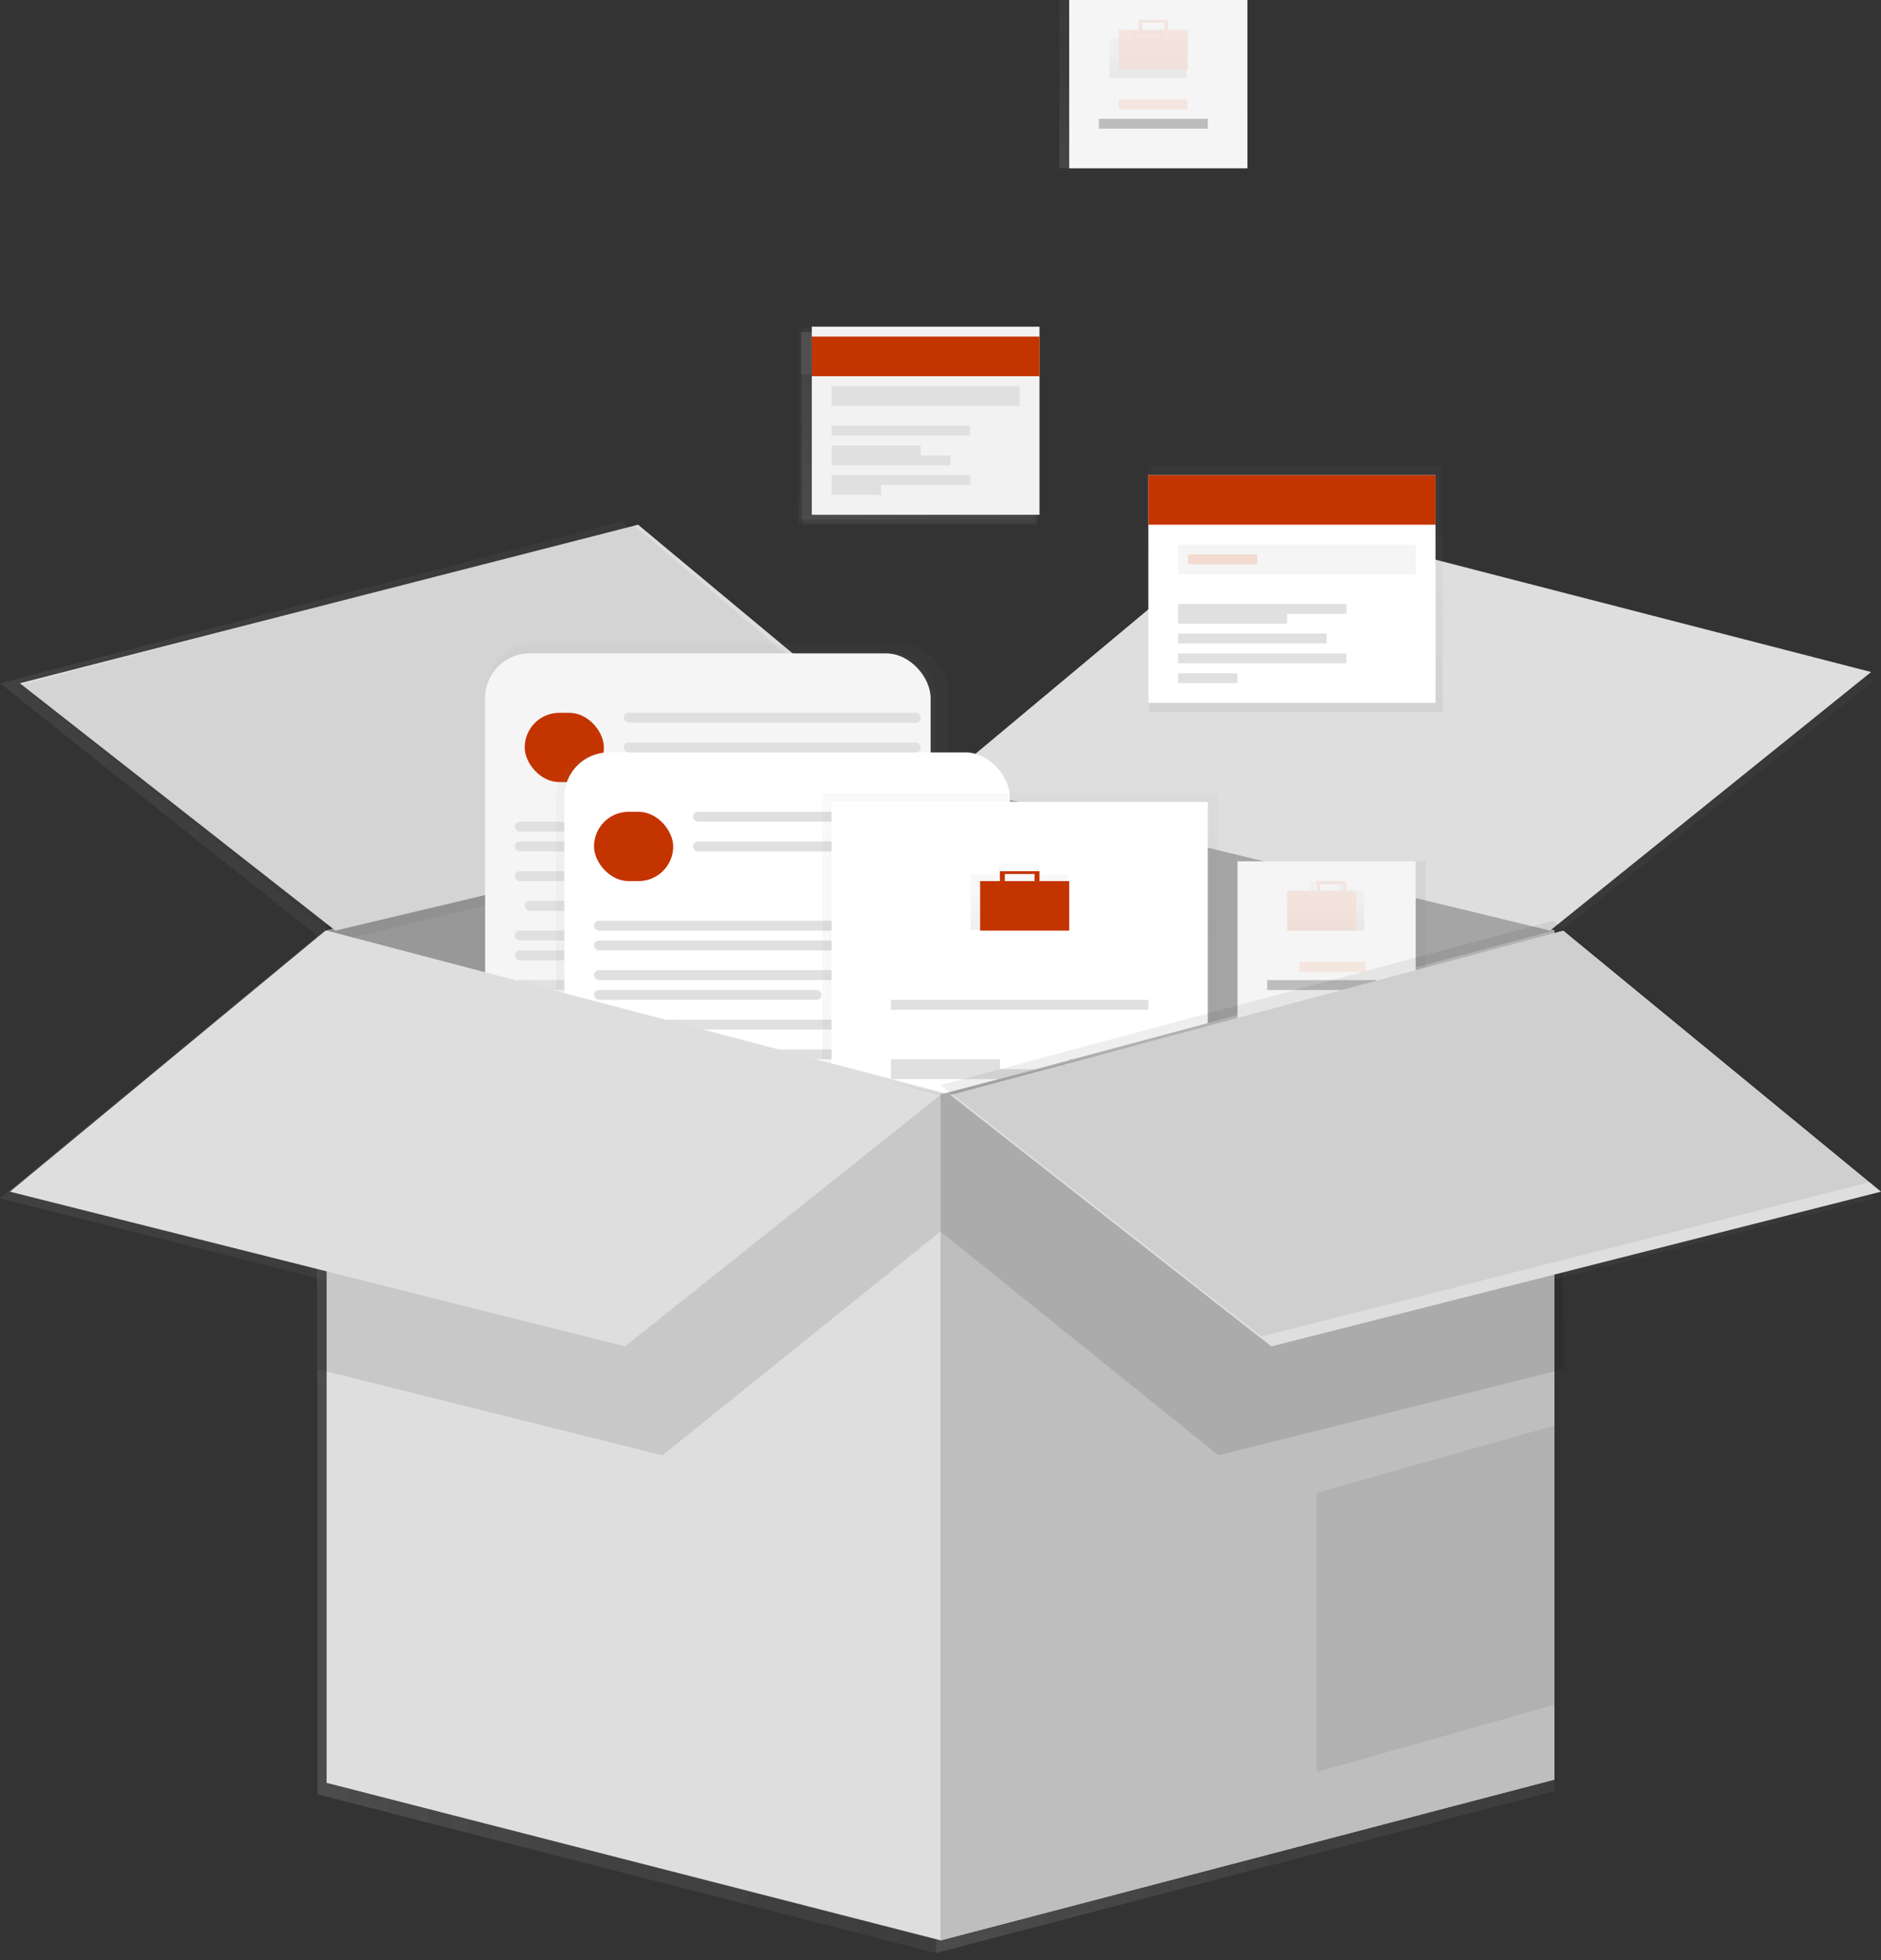 <?xml version="1.0" encoding="UTF-8"?>
<svg width="190px" height="198px" viewBox="0 0 190 198" version="1.1" xmlns="http://www.w3.org/2000/svg" xmlns:xlink="http://www.w3.org/1999/xlink">
    <rect x="0" y="0" width="190" height="198" fill="#333333" stroke="none"/>
    <!-- Generator: sketchtool 60 (101010) - https://sketch.com -->
    <title>BE9F6EF3-C40E-47FE-B5C6-D323BD7B5627</title>
    <desc>Created with sketchtool.</desc>
    <defs>
        <linearGradient x1="0%" y1="50.001%" x2="100%" y2="50.001%" id="linearGradient-1">
            <stop stop-color="#808080" stop-opacity="0.25" offset="0%"></stop>
            <stop stop-color="#808080" stop-opacity="0.12" offset="54%"></stop>
            <stop stop-color="#808080" stop-opacity="0.1" offset="100%"></stop>
        </linearGradient>
        <linearGradient x1="0%" y1="50.001%" x2="100%" y2="50.001%" id="linearGradient-2">
            <stop stop-color="#808080" stop-opacity="0.25" offset="0%"></stop>
            <stop stop-color="#808080" stop-opacity="0.12" offset="54%"></stop>
            <stop stop-color="#808080" stop-opacity="0.1" offset="100%"></stop>
        </linearGradient>
        <linearGradient x1="0%" y1="50%" x2="100%" y2="50%" id="linearGradient-3">
            <stop stop-color="#808080" stop-opacity="0.25" offset="0%"></stop>
            <stop stop-color="#808080" stop-opacity="0.12" offset="54%"></stop>
            <stop stop-color="#808080" stop-opacity="0.1" offset="100%"></stop>
        </linearGradient>
        <linearGradient x1="0%" y1="50%" x2="100%" y2="50%" id="linearGradient-4">
            <stop stop-color="#808080" stop-opacity="0.25" offset="0%"></stop>
            <stop stop-color="#808080" stop-opacity="0.12" offset="54%"></stop>
            <stop stop-color="#808080" stop-opacity="0.1" offset="100%"></stop>
        </linearGradient>
        <linearGradient x1="50%" y1="99.994%" x2="50%" y2="0%" id="linearGradient-5">
            <stop stop-color="#808080" stop-opacity="0.25" offset="0%"></stop>
            <stop stop-color="#808080" stop-opacity="0.12" offset="54%"></stop>
            <stop stop-color="#808080" stop-opacity="0.1" offset="100%"></stop>
        </linearGradient>
        <linearGradient x1="0%" y1="50%" x2="100%" y2="50%" id="linearGradient-6">
            <stop stop-color="#808080" stop-opacity="0.25" offset="0%"></stop>
            <stop stop-color="#808080" stop-opacity="0.12" offset="54%"></stop>
            <stop stop-color="#808080" stop-opacity="0.1" offset="100%"></stop>
        </linearGradient>
        <linearGradient x1="0%" y1="49.981%" x2="100%" y2="49.981%" id="linearGradient-7">
            <stop stop-color="#808080" stop-opacity="0.25" offset="0%"></stop>
            <stop stop-color="#808080" stop-opacity="0.12" offset="54%"></stop>
            <stop stop-color="#808080" stop-opacity="0.1" offset="100%"></stop>
        </linearGradient>
        <linearGradient x1="0%" y1="50%" x2="100%" y2="50%" id="linearGradient-8">
            <stop stop-color="#808080" stop-opacity="0.25" offset="0%"></stop>
            <stop stop-color="#808080" stop-opacity="0.12" offset="54%"></stop>
            <stop stop-color="#808080" stop-opacity="0.1" offset="100%"></stop>
        </linearGradient>
        <linearGradient x1="0%" y1="50%" x2="100%" y2="50%" id="linearGradient-9">
            <stop stop-color="#808080" stop-opacity="0.25" offset="0%"></stop>
            <stop stop-color="#808080" stop-opacity="0.12" offset="54%"></stop>
            <stop stop-color="#808080" stop-opacity="0.1" offset="100%"></stop>
        </linearGradient>
        <linearGradient x1="0%" y1="50%" x2="100%" y2="50%" id="linearGradient-10">
            <stop stop-color="#808080" stop-opacity="0.25" offset="0%"></stop>
            <stop stop-color="#808080" stop-opacity="0.12" offset="54%"></stop>
            <stop stop-color="#808080" stop-opacity="0.1" offset="100%"></stop>
        </linearGradient>
        <linearGradient x1="50%" y1="100%" x2="50%" y2="0%" id="linearGradient-11">
            <stop stop-color="#808080" stop-opacity="0.25" offset="0%"></stop>
            <stop stop-color="#808080" stop-opacity="0.12" offset="54%"></stop>
            <stop stop-color="#808080" stop-opacity="0.1" offset="100%"></stop>
        </linearGradient>
        <linearGradient x1="0%" y1="50%" x2="100.006%" y2="50%" id="linearGradient-12">
            <stop stop-color="#808080" stop-opacity="0.25" offset="0%"></stop>
            <stop stop-color="#808080" stop-opacity="0.12" offset="54%"></stop>
            <stop stop-color="#808080" stop-opacity="0.1" offset="100%"></stop>
        </linearGradient>
        <linearGradient x1="50%" y1="100%" x2="50%" y2="0%" id="linearGradient-13">
            <stop stop-color="#808080" stop-opacity="0.25" offset="0%"></stop>
            <stop stop-color="#808080" stop-opacity="0.12" offset="54%"></stop>
            <stop stop-color="#808080" stop-opacity="0.1" offset="100%"></stop>
        </linearGradient>
        <linearGradient x1="0%" y1="49.997%" x2="100%" y2="49.997%" id="linearGradient-14">
            <stop stop-color="#808080" stop-opacity="0.25" offset="0%"></stop>
            <stop stop-color="#808080" stop-opacity="0.12" offset="54%"></stop>
            <stop stop-color="#808080" stop-opacity="0.1" offset="100%"></stop>
        </linearGradient>
        <linearGradient x1="50%" y1="100%" x2="50%" y2="2.1754083e-13%" id="linearGradient-15">
            <stop stop-color="#808080" stop-opacity="0.25" offset="0%"></stop>
            <stop stop-color="#808080" stop-opacity="0.12" offset="54%"></stop>
            <stop stop-color="#808080" stop-opacity="0.1" offset="100%"></stop>
        </linearGradient>
        <linearGradient x1="0%" y1="50%" x2="100%" y2="50%" id="linearGradient-16">
            <stop stop-color="#808080" stop-opacity="0.25" offset="0%"></stop>
            <stop stop-color="#808080" stop-opacity="0.12" offset="54%"></stop>
            <stop stop-color="#808080" stop-opacity="0.1" offset="100%"></stop>
        </linearGradient>
        <linearGradient x1="0%" y1="50%" x2="100%" y2="50%" id="linearGradient-17">
            <stop stop-color="#808080" stop-opacity="0.25" offset="0%"></stop>
            <stop stop-color="#808080" stop-opacity="0.12" offset="54%"></stop>
            <stop stop-color="#808080" stop-opacity="0.1" offset="100%"></stop>
        </linearGradient>
        <linearGradient x1="0%" y1="50%" x2="100%" y2="50%" id="linearGradient-18">
            <stop stop-color="#808080" stop-opacity="0.25" offset="0%"></stop>
            <stop stop-color="#808080" stop-opacity="0.12" offset="54%"></stop>
            <stop stop-color="#808080" stop-opacity="0.1" offset="100%"></stop>
        </linearGradient>
        <linearGradient x1="0%" y1="50%" x2="100%" y2="50%" id="linearGradient-19">
            <stop stop-color="#808080" stop-opacity="0.25" offset="0%"></stop>
            <stop stop-color="#808080" stop-opacity="0.12" offset="54%"></stop>
            <stop stop-color="#808080" stop-opacity="0.1" offset="100%"></stop>
        </linearGradient>
        <linearGradient x1="0%" y1="50%" x2="100%" y2="50%" id="linearGradient-20">
            <stop stop-color="#808080" stop-opacity="0.25" offset="0%"></stop>
            <stop stop-color="#808080" stop-opacity="0.12" offset="54%"></stop>
            <stop stop-color="#808080" stop-opacity="0.1" offset="100%"></stop>
        </linearGradient>
        <linearGradient x1="0%" y1="50%" x2="100.031%" y2="50%" id="linearGradient-21">
            <stop stop-color="#808080" stop-opacity="0.25" offset="0%"></stop>
            <stop stop-color="#808080" stop-opacity="0.12" offset="54%"></stop>
            <stop stop-color="#808080" stop-opacity="0.1" offset="100%"></stop>
        </linearGradient>
        <linearGradient x1="0%" y1="50%" x2="100%" y2="50%" id="linearGradient-22">
            <stop stop-color="#808080" stop-opacity="0.25" offset="0%"></stop>
            <stop stop-color="#808080" stop-opacity="0.12" offset="54%"></stop>
            <stop stop-color="#808080" stop-opacity="0.1" offset="100%"></stop>
        </linearGradient>
        <linearGradient x1="0%" y1="50%" x2="100%" y2="50%" id="linearGradient-23">
            <stop stop-color="#808080" stop-opacity="0.25" offset="0%"></stop>
            <stop stop-color="#808080" stop-opacity="0.12" offset="54%"></stop>
            <stop stop-color="#808080" stop-opacity="0.1" offset="100%"></stop>
        </linearGradient>
        <linearGradient x1="0%" y1="49.996%" x2="100%" y2="49.996%" id="linearGradient-24">
            <stop stop-color="#808080" stop-opacity="0.25" offset="0%"></stop>
            <stop stop-color="#808080" stop-opacity="0.12" offset="54%"></stop>
            <stop stop-color="#808080" stop-opacity="0.1" offset="100%"></stop>
        </linearGradient>
        <linearGradient x1="50.007%" y1="100%" x2="50.007%" y2="0%" id="linearGradient-25">
            <stop stop-color="#808080" stop-opacity="0.25" offset="0%"></stop>
            <stop stop-color="#808080" stop-opacity="0.12" offset="54%"></stop>
            <stop stop-color="#808080" stop-opacity="0.1" offset="100%"></stop>
        </linearGradient>
        <linearGradient x1="0%" y1="50.008%" x2="100%" y2="50.008%" id="linearGradient-26">
            <stop stop-color="#808080" stop-opacity="0.25" offset="0%"></stop>
            <stop stop-color="#808080" stop-opacity="0.12" offset="54%"></stop>
            <stop stop-color="#808080" stop-opacity="0.1" offset="100%"></stop>
        </linearGradient>
        <linearGradient x1="50.017%" y1="99.899%" x2="50.017%" y2="-0.151%" id="linearGradient-27">
            <stop stop-color="#808080" stop-opacity="0.25" offset="0%"></stop>
            <stop stop-color="#808080" stop-opacity="0.12" offset="54%"></stop>
            <stop stop-color="#808080" stop-opacity="0.1" offset="100%"></stop>
        </linearGradient>
        <linearGradient x1="0%" y1="50%" x2="100.037%" y2="50%" id="linearGradient-28">
            <stop stop-color="#808080" stop-opacity="0.25" offset="0%"></stop>
            <stop stop-color="#808080" stop-opacity="0.12" offset="54%"></stop>
            <stop stop-color="#808080" stop-opacity="0.1" offset="100%"></stop>
        </linearGradient>
        <linearGradient x1="0.089%" y1="50.127%" x2="100%" y2="50.127%" id="linearGradient-29">
            <stop stop-color="#808080" stop-opacity="0.25" offset="0%"></stop>
            <stop stop-color="#808080" stop-opacity="0.12" offset="54%"></stop>
            <stop stop-color="#808080" stop-opacity="0.1" offset="100%"></stop>
        </linearGradient>
        <linearGradient x1="0%" y1="50%" x2="100.04%" y2="50%" id="linearGradient-30">
            <stop stop-color="#808080" stop-opacity="0.25" offset="0%"></stop>
            <stop stop-color="#808080" stop-opacity="0.12" offset="54%"></stop>
            <stop stop-color="#808080" stop-opacity="0.1" offset="100%"></stop>
        </linearGradient>
        <linearGradient x1="0%" y1="50%" x2="100%" y2="50%" id="linearGradient-31">
            <stop stop-color="#808080" stop-opacity="0.25" offset="0%"></stop>
            <stop stop-color="#808080" stop-opacity="0.12" offset="54%"></stop>
            <stop stop-color="#808080" stop-opacity="0.1" offset="100%"></stop>
        </linearGradient>
        <linearGradient x1="50.011%" y1="100%" x2="50.011%" y2="0%" id="linearGradient-32">
            <stop stop-color="#808080" stop-opacity="0.25" offset="0%"></stop>
            <stop stop-color="#808080" stop-opacity="0.12" offset="54%"></stop>
            <stop stop-color="#808080" stop-opacity="0.1" offset="100%"></stop>
        </linearGradient>
        <linearGradient x1="0%" y1="50%" x2="100%" y2="50%" id="linearGradient-33">
            <stop stop-color="#808080" stop-opacity="0.25" offset="0%"></stop>
            <stop stop-color="#808080" stop-opacity="0.12" offset="54%"></stop>
            <stop stop-color="#808080" stop-opacity="0.1" offset="100%"></stop>
        </linearGradient>
        <linearGradient x1="0%" y1="49.969%" x2="100%" y2="49.969%" id="linearGradient-34">
            <stop stop-color="#808080" stop-opacity="0.25" offset="0%"></stop>
            <stop stop-color="#808080" stop-opacity="0.12" offset="54%"></stop>
            <stop stop-color="#808080" stop-opacity="0.1" offset="100%"></stop>
        </linearGradient>
        <linearGradient x1="0%" y1="50%" x2="99.987%" y2="50%" id="linearGradient-35">
            <stop stop-color="#808080" stop-opacity="0.25" offset="0%"></stop>
            <stop stop-color="#808080" stop-opacity="0.12" offset="54%"></stop>
            <stop stop-color="#808080" stop-opacity="0.1" offset="100%"></stop>
        </linearGradient>
        <linearGradient x1="0%" y1="49.845%" x2="99.982%" y2="49.845%" id="linearGradient-36">
            <stop stop-color="#808080" stop-opacity="0.25" offset="0%"></stop>
            <stop stop-color="#808080" stop-opacity="0.12" offset="54%"></stop>
            <stop stop-color="#808080" stop-opacity="0.1" offset="100%"></stop>
        </linearGradient>
        <linearGradient x1="0%" y1="49.845%" x2="100%" y2="49.845%" id="linearGradient-37">
            <stop stop-color="#808080" stop-opacity="0.25" offset="0%"></stop>
            <stop stop-color="#808080" stop-opacity="0.12" offset="54%"></stop>
            <stop stop-color="#808080" stop-opacity="0.1" offset="100%"></stop>
        </linearGradient>
        <linearGradient x1="0%" y1="49.845%" x2="100%" y2="49.845%" id="linearGradient-38">
            <stop stop-color="#808080" stop-opacity="0.25" offset="0%"></stop>
            <stop stop-color="#808080" stop-opacity="0.12" offset="54%"></stop>
            <stop stop-color="#808080" stop-opacity="0.1" offset="100%"></stop>
        </linearGradient>
        <linearGradient x1="0%" y1="50.155%" x2="99.982%" y2="50.155%" id="linearGradient-39">
            <stop stop-color="#808080" stop-opacity="0.25" offset="0%"></stop>
            <stop stop-color="#808080" stop-opacity="0.12" offset="54%"></stop>
            <stop stop-color="#808080" stop-opacity="0.1" offset="100%"></stop>
        </linearGradient>
        <linearGradient x1="0%" y1="50.155%" x2="100%" y2="50.155%" id="linearGradient-40">
            <stop stop-color="#808080" stop-opacity="0.25" offset="0%"></stop>
            <stop stop-color="#808080" stop-opacity="0.12" offset="54%"></stop>
            <stop stop-color="#808080" stop-opacity="0.1" offset="100%"></stop>
        </linearGradient>
        <linearGradient x1="50%" y1="100%" x2="50%" y2="0%" id="linearGradient-41">
            <stop stop-color="#808080" stop-opacity="0.25" offset="0%"></stop>
            <stop stop-color="#808080" stop-opacity="0.12" offset="54%"></stop>
            <stop stop-color="#808080" stop-opacity="0.1" offset="100%"></stop>
        </linearGradient>
        <linearGradient x1="0%" y1="49.994%" x2="99.991%" y2="49.994%" id="linearGradient-42">
            <stop stop-color="#808080" stop-opacity="0.25" offset="0%"></stop>
            <stop stop-color="#808080" stop-opacity="0.12" offset="54%"></stop>
            <stop stop-color="#808080" stop-opacity="0.1" offset="100%"></stop>
        </linearGradient>
        <linearGradient x1="0%" y1="50%" x2="99.991%" y2="50%" id="linearGradient-43">
            <stop stop-color="#808080" stop-opacity="0.25" offset="0%"></stop>
            <stop stop-color="#808080" stop-opacity="0.12" offset="54%"></stop>
            <stop stop-color="#808080" stop-opacity="0.1" offset="100%"></stop>
        </linearGradient>
        <linearGradient x1="0%" y1="50%" x2="100%" y2="50%" id="linearGradient-44">
            <stop stop-color="#808080" stop-opacity="0.25" offset="0%"></stop>
            <stop stop-color="#808080" stop-opacity="0.12" offset="54%"></stop>
            <stop stop-color="#808080" stop-opacity="0.1" offset="100%"></stop>
        </linearGradient>
        <linearGradient x1="0%" y1="49.875%" x2="100%" y2="49.875%" id="linearGradient-45">
            <stop stop-color="#808080" stop-opacity="0.25" offset="0%"></stop>
            <stop stop-color="#808080" stop-opacity="0.12" offset="54%"></stop>
            <stop stop-color="#808080" stop-opacity="0.1" offset="100%"></stop>
        </linearGradient>
        <linearGradient x1="0%" y1="50.125%" x2="100%" y2="50.125%" id="linearGradient-46">
            <stop stop-color="#808080" stop-opacity="0.25" offset="0%"></stop>
            <stop stop-color="#808080" stop-opacity="0.12" offset="54%"></stop>
            <stop stop-color="#808080" stop-opacity="0.1" offset="100%"></stop>
        </linearGradient>
        <linearGradient x1="0%" y1="49.875%" x2="100%" y2="49.875%" id="linearGradient-47">
            <stop stop-color="#808080" stop-opacity="0.25" offset="0%"></stop>
            <stop stop-color="#808080" stop-opacity="0.12" offset="54%"></stop>
            <stop stop-color="#808080" stop-opacity="0.1" offset="100%"></stop>
        </linearGradient>
        <linearGradient x1="0%" y1="50.125%" x2="100%" y2="50.125%" id="linearGradient-48">
            <stop stop-color="#808080" stop-opacity="0.25" offset="0%"></stop>
            <stop stop-color="#808080" stop-opacity="0.12" offset="54%"></stop>
            <stop stop-color="#808080" stop-opacity="0.1" offset="100%"></stop>
        </linearGradient>
        <linearGradient x1="0%" y1="50%" x2="100%" y2="50%" id="linearGradient-49">
            <stop stop-color="#808080" stop-opacity="0.25" offset="0%"></stop>
            <stop stop-color="#808080" stop-opacity="0.12" offset="54%"></stop>
            <stop stop-color="#808080" stop-opacity="0.1" offset="100%"></stop>
        </linearGradient>
        <linearGradient x1="0%" y1="50%" x2="100%" y2="50%" id="linearGradient-50">
            <stop stop-color="#808080" stop-opacity="0.25" offset="0%"></stop>
            <stop stop-color="#808080" stop-opacity="0.12" offset="54%"></stop>
            <stop stop-color="#808080" stop-opacity="0.1" offset="100%"></stop>
        </linearGradient>
        <linearGradient x1="0%" y1="50%" x2="100%" y2="50%" id="linearGradient-51">
            <stop stop-color="#808080" stop-opacity="0.25" offset="0%"></stop>
            <stop stop-color="#808080" stop-opacity="0.12" offset="54%"></stop>
            <stop stop-color="#808080" stop-opacity="0.1" offset="100%"></stop>
        </linearGradient>
        <linearGradient x1="0%" y1="50%" x2="100%" y2="50%" id="linearGradient-52">
            <stop stop-color="#808080" stop-opacity="0.25" offset="0%"></stop>
            <stop stop-color="#808080" stop-opacity="0.12" offset="54%"></stop>
            <stop stop-color="#808080" stop-opacity="0.1" offset="100%"></stop>
        </linearGradient>
        <linearGradient x1="0%" y1="50%" x2="100%" y2="50%" id="linearGradient-53">
            <stop stop-color="#808080" stop-opacity="0.25" offset="0%"></stop>
            <stop stop-color="#808080" stop-opacity="0.12" offset="54%"></stop>
            <stop stop-color="#808080" stop-opacity="0.1" offset="100%"></stop>
        </linearGradient>
        <linearGradient x1="50%" y1="100%" x2="50%" y2="0%" id="linearGradient-54">
            <stop stop-color="#808080" stop-opacity="0.25" offset="0%"></stop>
            <stop stop-color="#808080" stop-opacity="0.12" offset="54%"></stop>
            <stop stop-color="#808080" stop-opacity="0.1" offset="100%"></stop>
        </linearGradient>
        <linearGradient x1="50.006%" y1="100%" x2="50.006%" y2="0%" id="linearGradient-55">
            <stop stop-color="#808080" stop-opacity="0.25" offset="0%"></stop>
            <stop stop-color="#808080" stop-opacity="0.12" offset="54%"></stop>
            <stop stop-color="#808080" stop-opacity="0.1" offset="100%"></stop>
        </linearGradient>
        <linearGradient x1="50.003%" y1="100%" x2="50.003%" y2="0%" id="linearGradient-56">
            <stop stop-color="#808080" stop-opacity="0.25" offset="0%"></stop>
            <stop stop-color="#808080" stop-opacity="0.12" offset="54%"></stop>
            <stop stop-color="#808080" stop-opacity="0.1" offset="100%"></stop>
        </linearGradient>
        <linearGradient x1="50.013%" y1="100%" x2="50.013%" y2="-2.19303314e-13%" id="linearGradient-57">
            <stop stop-color="#808080" stop-opacity="0.25" offset="0%"></stop>
            <stop stop-color="#808080" stop-opacity="0.12" offset="54%"></stop>
            <stop stop-color="#808080" stop-opacity="0.1" offset="100%"></stop>
        </linearGradient>
        <linearGradient x1="50%" y1="100%" x2="50%" y2="0%" id="linearGradient-58">
            <stop stop-color="#808080" stop-opacity="0.25" offset="0%"></stop>
            <stop stop-color="#808080" stop-opacity="0.12" offset="54%"></stop>
            <stop stop-color="#808080" stop-opacity="0.1" offset="100%"></stop>
        </linearGradient>
        <linearGradient x1="49.983%" y1="100.203%" x2="49.983%" y2="0.254%" id="linearGradient-59">
            <stop stop-color="#808080" stop-opacity="0.25" offset="0%"></stop>
            <stop stop-color="#808080" stop-opacity="0.12" offset="54%"></stop>
            <stop stop-color="#808080" stop-opacity="0.1" offset="100%"></stop>
        </linearGradient>
        <linearGradient x1="49.983%" y1="100%" x2="49.983%" y2="0%" id="linearGradient-60">
            <stop stop-color="#808080" stop-opacity="0.25" offset="0%"></stop>
            <stop stop-color="#808080" stop-opacity="0.12" offset="54%"></stop>
            <stop stop-color="#808080" stop-opacity="0.1" offset="100%"></stop>
        </linearGradient>
        <linearGradient x1="50.005%" y1="100%" x2="50.005%" y2="0%" id="linearGradient-61">
            <stop stop-color="#808080" stop-opacity="0.25" offset="0%"></stop>
            <stop stop-color="#808080" stop-opacity="0.12" offset="54%"></stop>
            <stop stop-color="#808080" stop-opacity="0.1" offset="100%"></stop>
        </linearGradient>
        <linearGradient x1="50%" y1="100%" x2="50%" y2="0%" id="linearGradient-62">
            <stop stop-color="#808080" stop-opacity="0.25" offset="0%"></stop>
            <stop stop-color="#808080" stop-opacity="0.12" offset="54%"></stop>
            <stop stop-color="#808080" stop-opacity="0.1" offset="100%"></stop>
        </linearGradient>
    </defs>
    <g id="FASE-1-_-SEVILLA" stroke="none" stroke-width="1" fill="none" fill-rule="evenodd">
        <g id="0.0-Home" transform="translate(-862, -2273)" fill-rule="nonzero">
            <g id="component/moreinfo" transform="translate(168, 2256)">
                <g id="Group-2" transform="translate(0, 17)">
                    <g id="undraw_collecting_fjjl" transform="translate(694, 0)">
                        <g id="Group" opacity="0.7" transform="translate(0, 33)">
                            <polygon id="Path" fill="url(#linearGradient-1)" points="157.018 61.539 94.539 46.489 94.539 164.273 157.018 147.916"></polygon>
                            <g opacity="0.1" transform="translate(94.443, 46.456)" fill="url(#linearGradient-1)" id="Path">
                                <polygon points="62.575 15.083 0.095 0.034 0.095 117.817 62.575 101.46"></polygon>
                            </g>
                            <polygon id="Path" fill="url(#linearGradient-2)" points="32.057 61.539 94.539 46.489 94.539 164.273 32.057 148.241"></polygon>
                            <g opacity="0.17" transform="translate(31.997, 46.456)" fill="url(#linearGradient-2)" id="Path">
                                <polygon points="0.059 15.083 62.542 0.034 62.542 117.817 0.059 101.785"></polygon>
                            </g>
                            <polygon id="Path" fill="url(#linearGradient-3)" points="94.539 46.489 126.923 19.661 189.403 35.694 157.018 61.539"></polygon>
                            <polygon id="Path" fill="url(#linearGradient-4)" points="0 36.019 32.057 61.539 94.539 46.489 62.807 19.661"></polygon>
                            <g opacity="0.05" transform="translate(0, 19.615)" fill="url(#linearGradient-4)" id="Path">
                                <polygon points="0 16.404 32.057 41.924 94.539 26.875 62.807 0.046"></polygon>
                            </g>
                            <g opacity="0.5" transform="translate(47.996, 32.777)" fill="url(#linearGradient-5)" id="Rectangle">
                                <rect x="0.201" y="0.098" width="46.375" height="42.796" rx="4.5"></rect>
                            </g>
                            <rect id="Rectangle" fill="url(#linearGradient-6)" x="48.762" y="33.206" width="45.307" height="41.759" rx="4.5"></rect>
                            <rect id="Rectangle" fill="url(#linearGradient-7)" x="52.253" y="40.084" width="7.641" height="6.878" rx="3.439"></rect>
                            <rect id="Rectangle" fill="url(#linearGradient-8)" x="62.185" y="40.084" width="30.374" height="1" rx="0.5"></rect>
                            <rect id="Rectangle" fill="url(#linearGradient-8)" x="62.185" y="42.375" width="30.374" height="1" rx="0.5"></rect>
                            <rect id="Rectangle" fill="url(#linearGradient-9)" x="51.49" y="50.699" width="41.07" height="1" rx="0.5"></rect>
                            <rect id="Rectangle" fill="url(#linearGradient-9)" x="51.49" y="52.991" width="41.07" height="1" rx="0.5"></rect>
                            <rect id="Rectangle" fill="url(#linearGradient-9)" x="51.49" y="56.046" width="41.07" height="1" rx="0.5"></rect>
                            <rect id="Rectangle" fill="url(#linearGradient-10)" x="51.49" y="58.341" width="23.686" height="1" rx="0.5"></rect>
                            <rect id="Rectangle" fill="url(#linearGradient-9)" x="51.49" y="61.389" width="41.07" height="1" rx="0.5"></rect>
                            <rect id="Rectangle" fill="url(#linearGradient-9)" x="51.49" y="63.681" width="41.07" height="1" rx="0.5"></rect>
                            <rect id="Rectangle" fill="url(#linearGradient-9)" x="51.49" y="66.739" width="41.07" height="1" rx="0.5"></rect>
                            <rect id="Rectangle" fill="url(#linearGradient-10)" x="51.49" y="69.031" width="23.686" height="1" rx="0.5"></rect>
                            <g opacity="0.5" transform="translate(54.963, 42.585)" fill="url(#linearGradient-11)" id="Rectangle">
                                <rect x="0.232" y="0.178" width="46.375" height="42.796" rx="4.5"></rect>
                            </g>
                            <rect id="Rectangle" fill="url(#linearGradient-6)" x="55.76" y="43.096" width="45.307" height="41.759" rx="4.5"></rect>
                            <rect id="Rectangle" fill="url(#linearGradient-7)" x="59.252" y="49.974" width="7.641" height="6.878" rx="3.439"></rect>
                            <rect id="Rectangle" fill="url(#linearGradient-8)" x="69.186" y="49.974" width="30.374" height="1" rx="0.5"></rect>
                            <rect id="Rectangle" fill="url(#linearGradient-8)" x="69.186" y="52.265" width="30.374" height="1" rx="0.5"></rect>
                            <rect id="Rectangle" fill="url(#linearGradient-12)" x="58.488" y="60.586" width="41.07" height="1" rx="0.5"></rect>
                            <rect id="Rectangle" fill="url(#linearGradient-12)" x="58.488" y="62.881" width="41.07" height="1" rx="0.5"></rect>
                            <rect id="Rectangle" fill="url(#linearGradient-12)" x="58.488" y="65.936" width="41.07" height="1" rx="0.5"></rect>
                            <rect id="Rectangle" fill="url(#linearGradient-10)" x="58.488" y="68.228" width="23.686" height="1" rx="0.5"></rect>
                            <rect id="Rectangle" fill="url(#linearGradient-12)" x="58.488" y="71.279" width="41.07" height="1" rx="0.5"></rect>
                            <rect id="Rectangle" fill="url(#linearGradient-12)" x="58.488" y="73.571" width="41.07" height="1" rx="0.5"></rect>
                            <rect id="Rectangle" fill="url(#linearGradient-12)" x="58.488" y="76.629" width="41.07" height="1" rx="0.5"></rect>
                            <rect id="Rectangle" fill="url(#linearGradient-10)" x="58.488" y="78.921" width="23.686" height="1" rx="0.5"></rect>
                            <g opacity="0.5" transform="translate(82.057, 48.262)" fill="url(#linearGradient-13)" id="Rectangle">
                                <rect x="0.106" y="0.039" width="40.182" height="47.22"></rect>
                            </g>
                            <rect id="Rectangle" fill="url(#linearGradient-14)" x="83.399" y="49.063" width="38.092" height="45.416"></rect>
                            <g opacity="0.5" transform="translate(97.282, 54.973)" fill="url(#linearGradient-15)" id="Shape">
                                <path d="M7.238,1.311 L7.238,0.17 L3.096,0.17 L3.096,1.311 L0.183,1.311 L0.183,6.914 L10.144,6.914 L10.144,1.311 L7.238,1.311 Z M3.613,0.581 L6.709,0.581 L6.709,1.306 L3.613,1.306 L3.613,0.581 Z"></path>
                            </g>
                            <rect id="Rectangle" fill="url(#linearGradient-16)" x="97.885" y="56.472" width="9.119" height="5.131"></rect>
                            <polygon id="Path" fill="url(#linearGradient-17)" points="100.546 55.427 100.546 56.759 101.021 56.759 101.021 55.809 103.869 55.809 103.869 56.759 104.344 56.759 104.344 55.427"></polygon>
                            <rect id="Rectangle" fill="url(#linearGradient-18)" x="89.099" y="68.987" width="26.787" height="1.141"></rect>
                            <rect id="Rectangle" fill="url(#linearGradient-18)" x="89.099" y="76.492" width="26.787" height="1.141"></rect>
                            <rect id="Rectangle" fill="url(#linearGradient-18)" x="89.099" y="78.487" width="26.787" height="1.141"></rect>
                            <rect id="Rectangle" fill="url(#linearGradient-19)" x="89.099" y="74.497" width="11.305" height="1.141"></rect>
                            <g opacity="0.6" transform="translate(107.345, 74.329)" fill="url(#linearGradient-20)" id="Rectangle">
                                <rect x="0.088" y="0.168" width="8.453" height="1.141"></rect>
                            </g>
                            <rect id="Rectangle" fill="url(#linearGradient-21)" x="98.502" y="83.143" width="8.453" height="1.141"></rect>
                            <polygon id="Path" fill="url(#linearGradient-22)" points="32.057 61.539 32.057 148.241 94.539 164.273 94.539 78.227"></polygon>
                            <polygon id="Path" fill="url(#linearGradient-23)" points="157.018 147.916 94.539 164.273 94.539 78.227 157.018 61.539"></polygon>
                            <g opacity="0.07" transform="translate(94.443, 61.425)" fill="url(#linearGradient-23)" id="Path">
                                <polygon points="62.575 86.491 0.095 102.848 0.095 16.802 62.575 0.114"></polygon>
                            </g>
                            <g opacity="0.07" transform="translate(132.117, 112.01)" fill="url(#linearGradient-24)" id="Path">
                                <polygon points="0.039 7.113 0.039 35.577 24.901 28.707 24.901 0.243"></polygon>
                            </g>
                            <rect id="Rectangle" fill="url(#linearGradient-25)" x="124.319" y="54.307" width="18.427" height="17.707"></rect>
                            <rect id="Rectangle" fill="url(#linearGradient-26)" x="124.608" y="54.741" width="17.849" height="16.913"></rect>
                            <g opacity="0.5" transform="translate(129.537, 56.779)" fill="url(#linearGradient-27)" id="Shape">
                                <path d="M5.574,0.927 L5.574,0.065 L2.418,0.065 L2.418,0.932 L0.206,0.932 L0.206,5.195 L7.785,5.195 L7.785,0.927 L5.574,0.927 Z M2.813,0.374 L5.181,0.374 L5.181,0.927 L2.813,0.927 L2.813,0.374 Z"></path>
                            </g>
                            <g opacity="0.6" transform="translate(130.053, 57.812)" fill="url(#linearGradient-28)" id="Rectangle">
                                <rect x="0.01" y="0.039" width="6.936" height="3.902"></rect>
                            </g>
                            <g opacity="0.6" transform="translate(131.859, 57.037)" fill="url(#linearGradient-29)" id="Path">
                                <polygon points="0.227 0.015 0.227 1.03 0.591 1.03 0.591 0.307 2.758 0.307 2.758 1.03 3.12 1.03 3.12 0.015"></polygon>
                            </g>
                            <g opacity="0.6" transform="translate(130.311, 64.78)" fill="url(#linearGradient-30)" id="Rectangle">
                                <rect x="0.15" y="0.008" width="6.43" height="1"></rect>
                            </g>
                            <rect id="Rectangle" fill="url(#linearGradient-31)" x="128.04" y="66.378" width="10.985" height="1"></rect>
                            <g opacity="0.5" transform="translate(80.509, 0)" fill="url(#linearGradient-32)" id="Rectangle">
                                <rect x="0.126" y="0.178" width="23.874" height="19.615"></rect>
                            </g>
                            <rect id="Rectangle" fill="url(#linearGradient-33)" x="80.914" y="0.55" width="23.273" height="18.918"></rect>
                            <rect id="Rectangle" fill="url(#linearGradient-34)" x="80.914" y="0.55" width="23.273" height="4.22"></rect>
                            <g opacity="0.1" transform="translate(80.767, 0.516)" fill="url(#linearGradient-34)" id="Rectangle">
                                <rect x="0.147" y="0.034" width="23.273" height="4.22"></rect>
                            </g>
                            <rect id="Rectangle" fill="url(#linearGradient-35)" x="82.769" y="6.3" width="19.565" height="2.457"></rect>
                            <rect id="Rectangle" fill="url(#linearGradient-36)" x="82.769" y="10.613" width="14.28" height="1"></rect>
                            <rect id="Rectangle" fill="url(#linearGradient-37)" x="82.769" y="12.05" width="9.271" height="1"></rect>
                            <rect id="Rectangle" fill="url(#linearGradient-38)" x="82.769" y="13.488" width="12.239" height="1"></rect>
                            <rect id="Rectangle" fill="url(#linearGradient-39)" x="82.769" y="14.923" width="14.28" height="1"></rect>
                            <rect id="Rectangle" fill="url(#linearGradient-40)" x="82.769" y="16.36" width="4.774" height="1"></rect>
                            <g opacity="0.5" transform="translate(115.603, 14.711)" fill="url(#linearGradient-41)" id="Rectangle">
                                <rect x="0.134" y="0.196" width="29.592" height="24.309"></rect>
                            </g>
                            <rect id="Rectangle" fill="url(#linearGradient-42)" x="116.083" y="15.367" width="28.846" height="23.447"></rect>
                            <rect id="Rectangle" fill="url(#linearGradient-43)" x="116.083" y="15.367" width="28.846" height="5.229"></rect>
                            <rect id="Rectangle" fill="url(#linearGradient-44)" x="118.379" y="22.492" width="24.248" height="3.045"></rect>
                            <rect id="Rectangle" fill="url(#linearGradient-45)" x="118.379" y="27.837" width="17.699" height="1.035"></rect>
                            <rect id="Rectangle" fill="url(#linearGradient-46)" x="118.379" y="29.618" width="11.493" height="1.035"></rect>
                            <rect id="Rectangle" fill="url(#linearGradient-47)" x="118.379" y="31.402" width="15.17" height="1.035"></rect>
                            <rect id="Rectangle" fill="url(#linearGradient-45)" x="118.379" y="33.182" width="17.699" height="1.035"></rect>
                            <rect id="Rectangle" fill="url(#linearGradient-48)" x="118.379" y="34.963" width="5.919" height="1.035"></rect>
                            <rect id="Rectangle" fill="url(#linearGradient-49)" x="119.644" y="23.527" width="6.895" height="1"></rect>
                            <g opacity="0.1" transform="translate(31.223, 62.457)" fill="url(#linearGradient-50)" id="Path">
                                <polygon points="0.018 44.069 35.019 52.903 63.151 30 63.151 15.932 0.671 0.227"></polygon>
                            </g>
                            <g opacity="0.1" transform="translate(94.185, 62.457)" fill="url(#linearGradient-51)" id="Path">
                                <polygon points="63.323 44.069 28.32 52.903 0.188 30 0.188 15.932 62.668 0.227"></polygon>
                            </g>
                            <polygon id="Path" fill="url(#linearGradient-52)" points="32.057 61.539 0 88.042 62.48 103.746 94.539 78.227"></polygon>
                            <polygon id="Path" fill="url(#linearGradient-53)" points="157.018 61.539 189.403 88.042 127.251 103.746 94.539 78.227"></polygon>
                            <g opacity="0.07" transform="translate(94.443, 61.425)" fill="url(#linearGradient-53)" id="Path">
                                <polygon points="62.575 0.114 94.959 26.617 32.807 42.321 0.095 16.802"></polygon>
                            </g>
                        </g>
                        <polygon id="Path" fill="#B8B7B7" points="157 93.951 95 79 95 196 157 179.751"></polygon>
                        <polygon id="Path" fill="#000000" opacity="0.1" points="157 93.951 95 79 95 196 157 179.751"></polygon>
                        <polygon id="Path" fill="#B8B7B7" points="33 93.951 95 79 95 196 33 180.074"></polygon>
                        <polygon id="Path" fill="#000000" opacity="0.17" points="33 92.885 95 78 95 195 33 179.144"></polygon>
                        <polygon id="Path" fill="#DEDEDE" points="95 79.091 127.428 52 189 67.882 156.572 94"></polygon>
                        <polygon id="Path" fill="#DEDEDE" points="2 69.015 33.876 94 96 79.265 64.45 53"></polygon>
                        <polygon id="Path" fill="#000000" opacity="0.05" points="2 69.204 34.385 95 96 80.091 63.939 53"></polygon>
                        <g id="Group" opacity="0.5" transform="translate(49, 65)" fill="url(#linearGradient-54)">
                            <rect id="Rectangle" x="0.217" y="0.061" width="46.525" height="41.847" rx="4.5"></rect>
                        </g>
                        <rect id="Rectangle" fill="#F5F5F5" x="49" y="66" width="45" height="41" rx="4.5"></rect>
                        <rect id="Rectangle" fill="#C33400" x="53" y="72" width="8" height="7" rx="3.5"></rect>
                        <rect id="Rectangle" fill="#E0E0E0" x="63" y="72" width="30" height="1" rx="0.5"></rect>
                        <rect id="Rectangle" fill="#E0E0E0" x="63" y="75" width="30" height="1" rx="0.5"></rect>
                        <rect id="Rectangle" fill="#E0E0E0" x="52" y="83" width="41" height="1" rx="0.5"></rect>
                        <rect id="Rectangle" fill="#E0E0E0" x="52" y="85" width="41" height="1" rx="0.5"></rect>
                        <rect id="Rectangle" fill="#E0E0E0" x="52" y="88" width="41" height="1" rx="0.5"></rect>
                        <rect id="Rectangle" fill="#E0E0E0" x="53" y="91" width="23" height="1" rx="0.5"></rect>
                        <rect id="Rectangle" fill="#E0E0E0" x="52" y="94" width="41" height="1" rx="0.5"></rect>
                        <rect id="Rectangle" fill="#E0E0E0" x="52" y="96" width="41" height="1" rx="0.5"></rect>
                        <rect id="Rectangle" fill="#E0E0E0" x="52" y="99" width="41" height="1" rx="0.5"></rect>
                        <rect id="Rectangle" fill="#E0E0E0" x="53" y="101" width="23" height="1" rx="0.5"></rect>
                        <g id="Group" opacity="0.5" transform="translate(56, 76)" fill="url(#linearGradient-55)">
                            <rect id="Rectangle" x="0.185" y="0.059" width="45.789" height="41.847" rx="4.5"></rect>
                        </g>
                        <rect id="Rectangle" fill="#FFFFFF" x="57" y="76" width="45" height="41" rx="4.5"></rect>
                        <rect id="Rectangle" fill="#C33400" x="60" y="82" width="8" height="7" rx="3.5"></rect>
                        <rect id="Rectangle" fill="#E0E0E0" x="70" y="82" width="30" height="1" rx="0.5"></rect>
                        <rect id="Rectangle" fill="#E0E0E0" x="70" y="85" width="30" height="1" rx="0.5"></rect>
                        <rect id="Rectangle" fill="#E0E0E0" x="60" y="93" width="41" height="1" rx="0.5"></rect>
                        <rect id="Rectangle" fill="#E0E0E0" x="60" y="95" width="41" height="1" rx="0.5"></rect>
                        <rect id="Rectangle" fill="#E0E0E0" x="60" y="98" width="41" height="1" rx="0.5"></rect>
                        <rect id="Rectangle" fill="#E0E0E0" x="60" y="100" width="23" height="1" rx="0.5"></rect>
                        <rect id="Rectangle" fill="#E0E0E0" x="60" y="103" width="41" height="1" rx="0.5"></rect>
                        <rect id="Rectangle" fill="#E0E0E0" x="60" y="106" width="41" height="1" rx="0.5"></rect>
                        <rect id="Rectangle" fill="#E0E0E0" x="60" y="109" width="41" height="1" rx="0.5"></rect>
                        <rect id="Rectangle" fill="#E0E0E0" x="60" y="111" width="23" height="1" rx="0.5"></rect>
                        <g id="Group" opacity="0.5" transform="translate(83, 80)" fill="url(#linearGradient-56)">
                            <rect id="Rectangle" x="0.088" y="0.132" width="39.843" height="46.842"></rect>
                        </g>
                        <rect id="Rectangle" fill="#FFFFFF" x="84" y="81" width="38" height="45"></rect>
                        <g id="Group" opacity="0.5" transform="translate(98, 87)" fill="url(#linearGradient-57)">
                            <path d="M6.985,1.34 L6.985,0.202 L2.895,0.202 L2.895,1.34 L0.033,1.34 L0.033,6.922 L9.846,6.922 L9.846,1.34 L6.985,1.34 Z M3.395,0.617 L6.472,0.617 L6.472,1.34 L3.395,1.34 L3.395,0.617 Z" id="Shape"></path>
                        </g>
                        <rect id="Rectangle" fill="#C33400" x="99" y="89" width="9" height="5"></rect>
                        <polygon id="Path" fill="#C33400" points="101 88 101 89 101.499 89 101.499 88.286 104.499 88.286 104.499 89 105 89 105 88"></polygon>
                        <rect id="Rectangle" fill="#E0E0E0" x="90" y="101" width="26" height="1"></rect>
                        <rect id="Rectangle" fill="#E0E0E0" x="90" y="108" width="26" height="1"></rect>
                        <rect id="Rectangle" fill="#E0E0E0" x="90" y="111" width="26" height="1"></rect>
                        <rect id="Rectangle" fill="#E0E0E0" x="90" y="107" width="11" height="1"></rect>
                        <rect id="Rectangle" fill="#3AD29F" opacity="0.6" x="108" y="107" width="8" height="1"></rect>
                        <rect id="Rectangle" fill="#6C63FF" x="99" y="115" width="8" height="1"></rect>
                        <polygon id="Path" fill="#DEDEDE" points="33 94 33 180.082 95.161 196 96 110.567"></polygon>
                        <polygon id="Path" fill="#DEDEDE" points="157 179.759 95 196 95 110.567 157 94"></polygon>
                        <polygon id="Path" fill="#A8A8A8" opacity="0.58" points="157 179.759 95 196 95 110.567 157 94"></polygon>
                        <polygon id="Path" fill="#000000" opacity="0.07" points="133 150.807 133 179 157 172.195 157 144"></polygon>
                        <rect id="Rectangle" fill="url(#linearGradient-58)" x="125" y="87" width="19" height="17"></rect>
                        <rect id="Rectangle" fill="#F5F5F5" x="125" y="87" width="18" height="17"></rect>
                        <g id="Group" opacity="0.5" transform="translate(130, 89)" fill="url(#linearGradient-59)">
                            <path d="M5.541,0.907 L5.541,0.062 L2.307,0.062 L2.307,0.897 L0.043,0.897 L0.043,4.992 L7.805,4.992 L7.805,0.907 L5.541,0.907 Z M2.712,0.378 L5.139,0.378 L5.139,0.907 L2.712,0.907 L2.712,0.378 Z" id="Shape"></path>
                        </g>
                        <rect id="Rectangle" fill="#F4DBD1" opacity="0.6" x="130" y="90" width="7" height="4"></rect>
                        <polygon id="Path" fill="#F4DBD1" opacity="0.6" points="133 89 133 90 133.376 90 133.376 89.285 135.627 89.285 135.627 90 136 90 136 89"></polygon>
                        <g id="Group" opacity="0.6" transform="translate(131, 97)" fill="#F4DBD1">
                            <rect id="Rectangle" x="0.245" y="0.168" width="6.653" height="1"></rect>
                        </g>
                        <rect id="Rectangle" fill="#BDBDBD" x="128" y="99" width="11" height="1"></rect>
                        <rect id="Rectangle" fill="url(#linearGradient-58)" x="107" y="0" width="19" height="17"></rect>
                        <rect id="Rectangle" fill="#F5F5F5" x="108" y="0" width="18" height="17"></rect>
                        <g id="Group" opacity="0.5" transform="translate(112, 3)" fill="url(#linearGradient-60)">
                            <path d="M5.576,0.964 L5.576,0.171 L2.341,0.171 L2.341,0.964 L0.077,0.964 L0.077,4.864 L7.84,4.864 L7.84,0.964 L5.576,0.964 Z M2.747,0.46 L5.173,0.46 L5.173,0.964 L2.747,0.964 L2.747,0.46 Z" id="Shape"></path>
                        </g>
                        <rect id="Rectangle" fill="#F4DBD1" opacity="0.6" x="113" y="3" width="7" height="4"></rect>
                        <polygon id="Path" fill="#F4DBD1" opacity="0.6" points="115 2 115 3 115.376 3 115.376 2.285 117.627 2.285 117.627 3 118 3 118 2"></polygon>
                        <g id="Group" opacity="0.6" transform="translate(113, 10)" fill="#F4DBD1">
                            <rect id="Rectangle" x="0.011" y="0.065" width="6.919" height="1"></rect>
                        </g>
                        <rect id="Rectangle" fill="#BDBDBD" x="111" y="12" width="11" height="1"></rect>
                        <g id="Group" opacity="0.5" transform="translate(81, 33)" fill="url(#linearGradient-61)">
                            <rect id="Rectangle" x="0.121" y="0.168" width="23.672" height="19.829"></rect>
                        </g>
                        <rect id="Rectangle" fill="#F2F2F2" x="82" y="33" width="23" height="19"></rect>
                        <rect id="Rectangle" fill="#C33400" x="82" y="34" width="23" height="4"></rect>
                        <rect id="Rectangle" fill="#E0E0E0" x="84" y="39" width="19" height="2"></rect>
                        <rect id="Rectangle" fill="#E0E0E0" x="84" y="43" width="14" height="1"></rect>
                        <rect id="Rectangle" fill="#E0E0E0" x="84" y="45" width="9" height="1"></rect>
                        <rect id="Rectangle" fill="#E0E0E0" x="84" y="46" width="12" height="1"></rect>
                        <rect id="Rectangle" fill="#E0E0E0" x="84" y="48" width="14" height="1"></rect>
                        <rect id="Rectangle" fill="#E0E0E0" x="84" y="49" width="5" height="1"></rect>
                        <g id="Group" opacity="0.5" transform="translate(116, 47)" fill="url(#linearGradient-62)">
                            <rect id="Rectangle" x="0.086" y="0.059" width="29.661" height="24.838"></rect>
                        </g>
                        <rect id="Rectangle" fill="#FFFFFF" x="116" y="48" width="29" height="23"></rect>
                        <rect id="Rectangle" fill="#C33400" x="116" y="48" width="29" height="5"></rect>
                        <rect id="Rectangle" fill="#F5F5F5" x="119" y="55" width="24" height="3"></rect>
                        <rect id="Rectangle" fill="#E0E0E0" x="119" y="61" width="17" height="1"></rect>
                        <rect id="Rectangle" fill="#E0E0E0" x="119" y="62" width="11" height="1"></rect>
                        <rect id="Rectangle" fill="#E0E0E0" x="119" y="64" width="15" height="1"></rect>
                        <rect id="Rectangle" fill="#E0E0E0" x="119" y="66" width="17" height="1"></rect>
                        <rect id="Rectangle" fill="#E0E0E0" x="119" y="68" width="6" height="1"></rect>
                        <rect id="Rectangle" fill="#F4DBD1" x="120" y="56" width="7" height="1"></rect>
                        <polygon id="Path" fill="#000000" opacity="0.1" points="32 138.281 66.927 147 95 124.391 95 110.504 32.652 95"></polygon>
                        <polygon id="Path" fill="#000000" opacity="0.1" points="158 138.281 123.073 147 95 124.391 95 110.504 157.348 95"></polygon>
                        <polygon id="Path" fill="#DEDEDE" points="32.876 94 1 120.371 63.124 136 95 110.605"></polygon>
                        <polygon id="Path" fill="#DEDEDE" points="157.91 94 190 120.371 128.415 136 96 110.605"></polygon>
                        <polygon id="Path" fill="#000000" opacity="0.07" points="156.91 93 189 119.371 127.415 135 95 109.605"></polygon>
                    </g>
                </g>
            </g>
        </g>
    </g>
</svg>